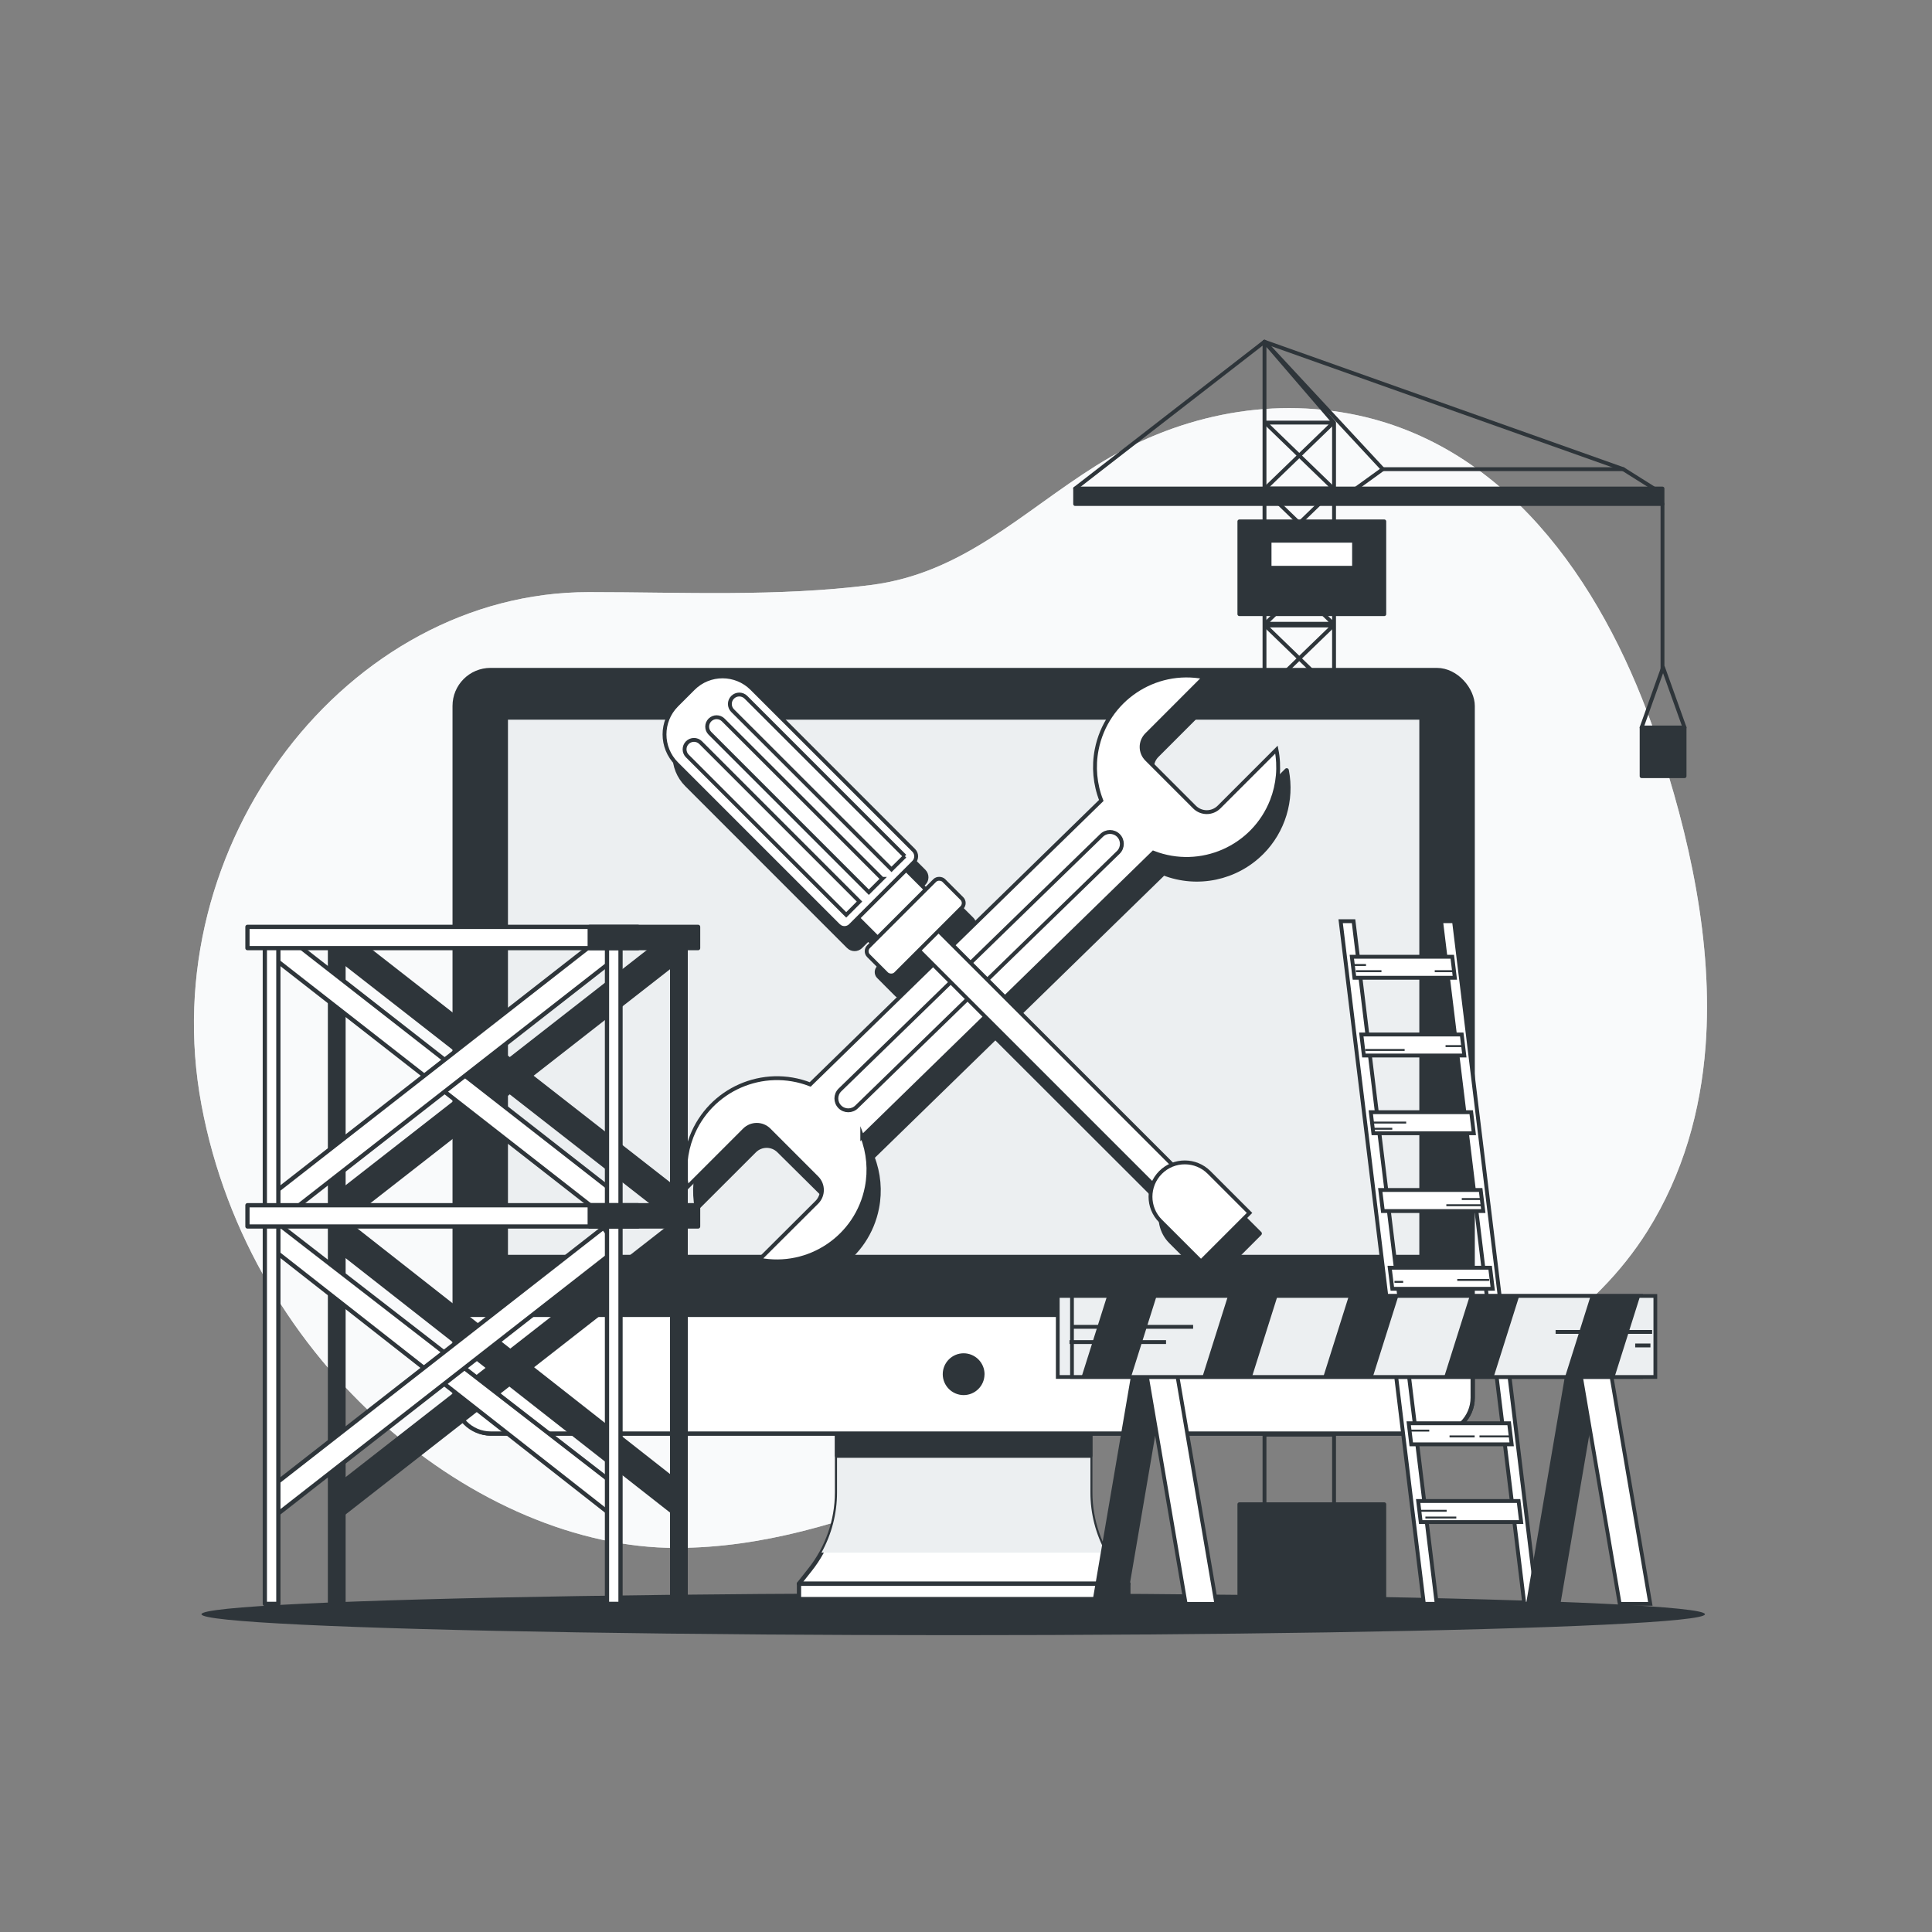 <?xml version="1.0" encoding="UTF-8"?>
<svg xmlns="http://www.w3.org/2000/svg" viewBox="0 0 500 500">
  <rect x="0" y="0" width="500" height="500" fill="#808080" stroke="none"/>
  <defs>
    <style>
      .cls-1, .cls-2, .cls-3, .cls-4, .cls-5, .cls-6, .cls-7, .cls-8, .cls-9, .cls-10, .cls-11, .cls-12, .cls-13 {
        stroke: #2e353a;
      }

      .cls-1, .cls-14, .cls-7, .cls-15 {
        fill: #eceff1;
      }

      .cls-1, .cls-5, .cls-6, .cls-9, .cls-12, .cls-13 {
        stroke-miterlimit: 10;
      }

      .cls-1, .cls-9, .cls-12 {
        stroke-width: .97px;
      }

      .cls-2, .cls-3, .cls-4, .cls-7, .cls-8, .cls-10 {
        stroke-linecap: round;
        stroke-linejoin: round;
      }

      .cls-2, .cls-3, .cls-6, .cls-16, .cls-11, .cls-12 {
        fill: #fff;
      }

      .cls-2, .cls-4, .cls-7 {
        stroke-width: 1.1px;
      }

      .cls-17, .cls-4, .cls-9, .cls-10 {
        fill: #2e353a;
      }

      .cls-14 {
        mix-blend-mode: multiply;
      }

      .cls-14, .cls-18, .cls-16 {
        isolation: isolate;
      }

      .cls-5 {
        stroke-width: .5px;
      }

      .cls-5, .cls-8, .cls-13 {
        fill: none;
      }

      .cls-16 {
        opacity: .7;
      }

      .cls-11 {
        stroke-miterlimit: 10;
        stroke-width: 1px;
      }
    </style>
  </defs>
  <g class="cls-18">
    <g id="Layer_1">
      <g id="_x3C_Path_x3E_">
        <path class="cls-15" d="M441.4,270.76c2-26.75-4.24-54.7-12.64-79.6-12.47-37-36.67-74.94-77.44-83.69-23.51-5-47.43.36-67.58,13-19.39,12.17-34.5,27.88-58.33,30.93-24.1,3.08-48.83,1.84-73.06,1.84-62.29,0-112.85,65-100.21,132.71s72.22,114.65,122.78,114.65c45.43,0,82.8-27.07,126-34.34,21.4-3.6,42.88.66,64.06-4.74,24.61-6.28,47.75-21.26,61.39-42.95,9.24-14.77,13.76-31.06,15.03-47.81Z"/>
        <path class="cls-16" d="M441.4,270.76c2-26.75-4.24-54.7-12.64-79.6-12.47-37-36.67-74.94-77.44-83.69-23.51-5-47.43.36-67.58,13-19.39,12.17-34.5,27.88-58.33,30.93-24.1,3.08-48.83,1.84-73.06,1.84-62.29,0-112.85,65-100.21,132.71s72.22,114.65,122.78,114.65c45.43,0,82.8-27.07,126-34.34,21.4-3.6,42.88.66,64.06-4.74,24.61-6.28,47.75-21.26,61.39-42.95,9.24-14.77,13.76-31.06,15.03-47.81Z"/>
      </g>
      <g id="_x3C_Path_x3E_-2" data-name="_x3C_Path_x3E_">
        <ellipse class="cls-17" cx="246.69" cy="417.76" rx="194.55" ry="5.42"/>
      </g>
      <g id="_x3C_Path_x3E_-3" data-name="_x3C_Path_x3E_">
        <polygon class="cls-8" points="345.25 412.82 327.25 412.82 327.25 88.44 345.25 109.37 345.25 412.82"/>
        <polygon class="cls-8" points="327.42 336.44 345.08 336.44 327.42 319.37 345.08 319.37 327.42 336.44"/>
        <polygon class="cls-8" points="327.42 318.94 345.08 318.94 327.42 301.87 345.08 301.87 327.42 318.94"/>
        <polygon class="cls-8" points="327.42 371.29 345.08 371.29 327.42 354.22 345.08 354.22 327.42 371.29"/>
        <polygon class="cls-8" points="327.42 353.79 345.08 353.79 327.42 336.72 345.08 336.72 327.42 353.79"/>
        <polygon class="cls-8" points="327.42 301.44 345.08 301.44 327.42 284.37 345.08 284.37 327.42 301.44"/>
        <polygon class="cls-8" points="327.42 283.94 345.08 283.94 327.42 266.87 345.08 266.87 327.42 283.94"/>
        <polygon class="cls-8" points="327.42 266.44 345.08 266.44 327.42 249.37 345.08 249.37 327.42 266.44"/>
        <polygon class="cls-8" points="327.42 248.94 345.08 248.94 327.42 231.87 345.08 231.87 327.42 248.94"/>
        <polygon class="cls-8" points="327.42 231.44 345.08 231.44 327.42 214.37 345.08 214.37 327.42 231.44"/>
        <polygon class="cls-8" points="327.42 213.94 345.08 213.94 327.42 196.87 345.08 196.87 327.42 213.94"/>
        <polygon class="cls-8" points="327.42 196.44 345.08 196.44 327.42 179.37 345.08 179.37 327.42 196.44"/>
        <polygon class="cls-8" points="327.42 178.94 345.08 178.94 327.42 161.87 345.08 161.87 327.42 178.94"/>
        <polygon class="cls-8" points="327.42 161.44 345.08 161.44 327.42 144.37 345.08 144.37 327.42 161.44"/>
        <polygon class="cls-8" points="327.42 143.94 345.08 143.94 327.42 126.87 345.08 126.87 327.42 143.94"/>
        <polygon class="cls-8" points="327.42 126.44 345.08 126.44 327.42 109.37 345.08 109.37 327.42 126.44"/>
        <polygon class="cls-8" points="428.81 126.91 420.09 121.42 357.87 121.42 350.27 126.91 428.81 126.91"/>
        <rect class="cls-10" x="278.25" y="126.44" width="152" height="4"/>
        <polyline class="cls-8" points="420.09 121.42 327.25 88.44 357.87 121.42"/>
        <line class="cls-8" x1="327.25" y1="88.44" x2="278.25" y2="126.44"/>
        <rect class="cls-10" x="320.75" y="134.94" width="37.5" height="24"/>
        <rect class="cls-10" x="320.75" y="389.3" width="37.5" height="24"/>
        <rect class="cls-3" x="328.56" y="139.94" width="21.87" height="7"/>
        <line class="cls-8" x1="430.25" y1="130.44" x2="430.25" y2="173.56"/>
        <rect class="cls-10" x="424.85" y="188.28" width="11.11" height="12.59"/>
        <polyline class="cls-8" points="424.85 188.28 430.4 172.74 435.96 188.28"/>
      </g>
      <g id="_x3C_Path_x3E_-4" data-name="_x3C_Path_x3E_">
        <path class="cls-2" d="M282.17,386.24v-22.24h-65.55v22.26c-.01,7.27-2.48,14.31-7,20l-2.87,3.62h85.25l-2.88-3.62c-4.51-5.7-6.95-12.75-6.95-20.02Z"/>
        <path class="cls-14" d="M212.59,401.83h73.61c-2.63-4.77-4.01-10.14-4-15.59v-22.24h-65.58v22.26c0,5.45-1.39,10.8-4.03,15.57Z"/>
        <rect class="cls-4" x="216.62" y="367.33" width="65.55" height="9.4"/>
        <rect class="cls-4" x="117.66" y="173.4" width="263.47" height="197.6" rx="9.29" ry="9.29"/>
        <path class="cls-2" d="M117.66,340.29h263.47v21.42c0,5.13-4.16,9.29-9.29,9.29H127c-5.13,0-9.29-4.16-9.29-9.29h0v-21.42h-.05Z"/>
        <rect class="cls-7" x="130.91" y="185.7" width="236.96" height="139.6"/>
        <path class="cls-4" d="M254.25,355.65c0-2.68-2.17-4.86-4.85-4.87s-4.86,2.17-4.87,4.85c0,2.68,2.17,4.86,4.85,4.87h0c2.68,0,4.85-2.16,4.86-4.84,0,0,0,0,0-.01Z"/>
        <rect class="cls-2" x="206.78" y="409.87" width="85.24" height="3.97"/>
      </g>
      <g id="_x3C_Path_x3E_-5" data-name="_x3C_Path_x3E_">
        <path class="cls-4" d="M326.51,220.68c5.57-5.58,8.01-13.58,6.49-21.32l-14.87,14.87c-1.76,1.75-4.6,1.75-6.36,0l-12.36-12.36c-1.76-1.76-1.76-4.6,0-6.36h0s14.86-14.87,14.86-14.87c-12.85-2.51-25.31,5.87-27.81,18.73-.86,4.4-.45,8.96,1.17,13.14l-38.37,37.49-3.7-3.71,6-6c.64-.65.64-1.69,0-2.34l-4.68-4.68c-.64-.64-1.69-.64-2.33,0l-2.34,2.34-5.07-5.06,1.95-1.95c.86-.86.86-2.26,0-3.12l-41.87-41.87c-4.19-4.2-10.99-4.2-15.19-.01h-.01s-4.28,4.29-4.28,4.29c-4.19,4.19-4.2,10.98-.02,15.17,0,0,.01.01.02.02l41.87,41.88c.86.86,2.26.86,3.12,0l1.95-1.95,5.06,5.07-2.33,2.33c-.65.64-.65,1.69,0,2.33,0,0,0,0,0,0l4.67,4.68c.65.64,1.69.64,2.34,0l6-6,3.64,3.64-31.82,31c-12.21-4.75-25.96,1.3-30.7,13.51-1.62,4.18-2.03,8.73-1.18,13.13l14.87-14.86c1.76-1.76,4.6-1.76,6.36,0h0s12.4,12.29,12.4,12.29c1.76,1.76,1.76,4.6,0,6.36h0s-14.86,14.87-14.86,14.87c12.86,2.51,25.31-5.88,27.82-18.74.86-4.4.45-8.95-1.17-13.13l31.82-31,43.39,43.34c-1.27,3.28-.49,7.01,2,9.5l10.47,10.47,12.56-12.57-10.47-10.46c-2.49-2.49-6.22-3.27-9.5-2l-43.32-43.32,38.41-37.45c8.76,3.41,18.71,1.32,25.36-5.32Z"/>
        <path class="cls-6" d="M223.15,294.16l75.33-73.49c12.2,4.75,25.95-1.29,30.7-13.49,1.63-4.19,2.04-8.77,1.17-13.18l-14.86,14.86c-1.76,1.76-4.6,1.76-6.36,0h0s-12.36-12.37-12.36-12.37c-1.76-1.75-1.76-4.59-.01-6.35,0,0,0,0,.01-.01l14.86-14.87c-12.85-2.5-25.3,5.88-27.81,18.74-.86,4.41-.45,8.98,1.19,13.16l-75.33,73.49c-12.2-4.75-25.95,1.29-30.7,13.5-1.63,4.18-2.04,8.74-1.17,13.14l14.86-14.86c1.76-1.76,4.6-1.76,6.36,0h0s12.36,12.37,12.36,12.37c1.76,1.75,1.76,4.59.01,6.35,0,0,0,0-.01.01l-14.89,14.84c12.86,2.51,25.31-5.88,27.82-18.74.86-4.4.45-8.95-1.17-13.13v.03Z"/>
        <path class="cls-6" d="M217.35,286.45h0c-1.2-1.2-1.2-3.15,0-4.35l67.73-65.89c1.21-1.2,3.15-1.2,4.36,0h0c1.2,1.21,1.2,3.15,0,4.36l-67.73,65.88c-1.21,1.2-3.15,1.2-4.36,0Z"/>
        <rect class="cls-11" x="267.85" y="222.86" width="7.16" height="103.31" transform="translate(-114.61 272.33) rotate(-45)"/>
        <path class="cls-6" d="M323.38,313.9l-12.56,12.56-10.47-10.46c-3.47-3.47-3.47-9.1,0-12.57h0c3.47-3.47,9.09-3.47,12.56,0h0s10.47,10.47,10.47,10.47Z"/>
        <rect class="cls-11" x="220.64" y="225.37" width="17.63" height="14.32" transform="translate(-97.22 230.36) rotate(-45)"/>
        <path class="cls-11" d="M175.11,182.48l4.29-4.29c4.19-4.19,10.99-4.19,15.19,0h0s41.87,41.87,41.87,41.87c.86.86.86,2.25,0,3.11l-16.36,16.36c-.86.86-2.25.86-3.11,0l-41.87-41.87c-4.19-4.19-4.19-10.99,0-15.19Z"/>
        <rect class="cls-11" x="223.08" y="234.98" width="27.54" height="9.92" rx="1.65" ry="1.65" transform="translate(-100.29 237.76) rotate(-45)"/>
        <path class="cls-6" d="M222.44,233.32l-3.44,3.45-41.12-41.12c-.95-.95-.95-2.5,0-3.45h0c.95-.95,2.48-.96,3.44-.01,0,0,0,0,.01.01l41.11,41.12Z"/>
        <path class="cls-6" d="M228.31,227.45l-3.46,3.45-41.12-41.12c-.95-.95-.95-2.5,0-3.45h0c.95-.95,2.48-.96,3.44-.01,0,0,0,0,.01.01l41.13,41.12Z"/>
        <path class="cls-6" d="M234.18,221.58l-3.46,3.42-41.12-41.09c-.95-.95-.95-2.5,0-3.45h0c.95-.95,2.48-.96,3.44-.01,0,0,0,0,.01.01l41.13,41.12Z"/>
      </g>
      <g id="_x3C_Path_x3E_-6" data-name="_x3C_Path_x3E_">
        <polygon class="cls-6" points="371.82 415.07 368.49 415.07 346.96 238.41 350.3 238.41 371.82 415.07"/>
        <polygon class="cls-6" points="397.82 415.07 394.49 415.07 372.96 238.41 376.3 238.41 397.82 415.07"/>
        <polygon class="cls-6" points="376.51 253.05 350.52 253.05 349.85 247.6 375.85 247.6 376.51 253.05"/>
        <polygon class="cls-6" points="378.96 273.17 352.97 273.17 352.31 267.72 378.3 267.72 378.96 273.17"/>
        <polygon class="cls-6" points="381.42 293.29 355.42 293.29 354.76 287.84 380.75 287.84 381.42 293.29"/>
        <polygon class="cls-6" points="383.87 313.42 357.88 313.42 357.21 307.97 383.2 307.97 383.87 313.42"/>
        <polygon class="cls-6" points="386.32 333.54 360.33 333.54 359.66 328.09 385.65 328.09 386.32 333.54"/>
        <polygon class="cls-6" points="388.77 353.66 362.78 353.66 362.12 348.21 388.11 348.21 388.77 353.66"/>
        <polygon class="cls-6" points="391.22 373.79 365.23 373.79 364.57 368.34 390.56 368.34 391.22 373.79"/>
        <polygon class="cls-6" points="393.68 393.91 367.68 393.91 367.02 388.46 393.01 388.46 393.68 393.91"/>
        <line class="cls-5" x1="350.12" y1="249.74" x2="353.52" y2="249.74"/>
        <line class="cls-5" x1="350.92" y1="251.34" x2="357.52" y2="251.34"/>
        <line class="cls-5" x1="376.11" y1="251.34" x2="371.31" y2="251.34"/>
        <line class="cls-5" x1="378.51" y1="270.73" x2="374.11" y2="270.73"/>
        <line class="cls-5" x1="353.32" y1="271.73" x2="363.52" y2="271.73"/>
        <line class="cls-5" x1="355.12" y1="290.52" x2="363.92" y2="290.52"/>
        <line class="cls-5" x1="355.52" y1="292.12" x2="360.32" y2="292.12"/>
        <line class="cls-5" x1="383.7" y1="310.31" x2="378.31" y2="310.31"/>
        <line class="cls-5" x1="383.31" y1="311.91" x2="374.31" y2="311.91"/>
        <line class="cls-5" x1="391.14" y1="371.74" x2="382.89" y2="371.74"/>
        <line class="cls-5" x1="364.89" y1="370.24" x2="369.89" y2="370.24"/>
        <line class="cls-5" x1="381.64" y1="371.74" x2="375.14" y2="371.74"/>
        <line class="cls-5" x1="367.39" y1="390.99" x2="374.39" y2="390.99"/>
        <line class="cls-5" x1="368.89" y1="392.74" x2="376.89" y2="392.74"/>
        <line class="cls-5" x1="360.89" y1="331.74" x2="363.14" y2="331.74"/>
        <line class="cls-5" x1="385.39" y1="331.24" x2="377.14" y2="331.24"/>
        <polygon class="cls-4" points="176.97 309.44 173.01 314.6 86.87 247.35 90.84 242.19 176.97 309.44"/>
        <polygon class="cls-4" points="86.87 309.44 90.84 314.6 176.97 247.35 173.01 242.19 86.87 309.44"/>
        <polygon class="cls-4" points="176.97 384.98 174.52 391.63 86.87 322.89 89.38 316.18 176.97 384.98"/>
        <polygon class="cls-4" points="86.87 384.98 87.47 392.78 176.97 322.89 173.01 317.74 86.87 384.98"/>
        <rect class="cls-4" x="85.4" y="241.48" width="3.5" height="173.6"/>
        <rect class="cls-4" x="173.95" y="241.48" width="3.5" height="173.6"/>
        <polygon class="cls-2" points="160.12 309.44 156.15 314.6 70.02 247.35 73.98 242.19 160.12 309.44"/>
        <polygon class="cls-2" points="70.02 309.44 73.98 314.6 160.12 247.35 156.15 242.19 70.02 309.44"/>
        <polygon class="cls-2" points="160.12 384.98 157.66 391.63 70.02 322.89 71.28 316.18 160.12 384.98"/>
        <polygon class="cls-2" points="70.02 384.98 70.62 392.78 160.12 322.89 156.15 317.74 70.02 384.98"/>
        <rect class="cls-2" x="68.54" y="241.48" width="3.5" height="173.6"/>
        <rect class="cls-2" x="157.09" y="241.48" width="3.5" height="173.6"/>
        <rect class="cls-2" x="64.04" y="239.87" width="101.06" height="5.5"/>
        <rect class="cls-4" x="152.62" y="239.87" width="28.05" height="5.5"/>
        <rect class="cls-2" x="64.04" y="311.91" width="101.06" height="5.5"/>
        <rect class="cls-4" x="152.62" y="311.91" width="28.05" height="5.5"/>
        <polygon class="cls-9" points="291.03 415.07 283.12 415.07 293.67 353.26 301.59 353.26 291.03 415.07"/>
        <polygon class="cls-12" points="306.86 415.07 314.78 415.07 304.22 353.26 296.31 353.26 306.86 415.07"/>
        <polygon class="cls-9" points="403.35 415.07 395.44 415.07 405.99 353.26 413.9 353.26 403.35 415.07"/>
        <polygon class="cls-12" points="419.18 415.07 427.1 415.07 416.54 353.26 408.63 353.26 419.18 415.07"/>
        <rect class="cls-1" x="273.75" y="335.39" width="150.97" height="20.97"/>
        <rect class="cls-1" x="277.43" y="335.39" width="150.97" height="20.97"/>
        <polygon class="cls-17" points="279.9 356.36 292.71 356.36 299.33 335.39 286.52 335.39 279.9 356.36"/>
        <polygon class="cls-17" points="330.62 335.39 317.8 335.39 311.18 356.36 324 356.36 330.62 335.39"/>
        <polygon class="cls-17" points="424.47 335.39 411.65 335.39 405.03 356.36 417.85 356.36 424.47 335.39"/>
        <polygon class="cls-17" points="393.18 335.39 380.37 335.39 373.75 356.36 386.56 356.36 393.18 335.39"/>
        <polygon class="cls-17" points="361.9 335.39 349.08 335.39 342.46 356.36 355.28 356.36 361.9 335.39"/>
        <line class="cls-13" x1="427.57" y1="344.7" x2="402.59" y2="344.7"/>
        <line class="cls-13" x1="427.13" y1="348.2" x2="423.19" y2="348.2"/>
        <line class="cls-13" x1="276.79" y1="347.33" x2="301.77" y2="347.33"/>
        <line class="cls-13" x1="277.22" y1="343.38" x2="308.78" y2="343.38"/>
      </g>
    </g>
  </g>
</svg>